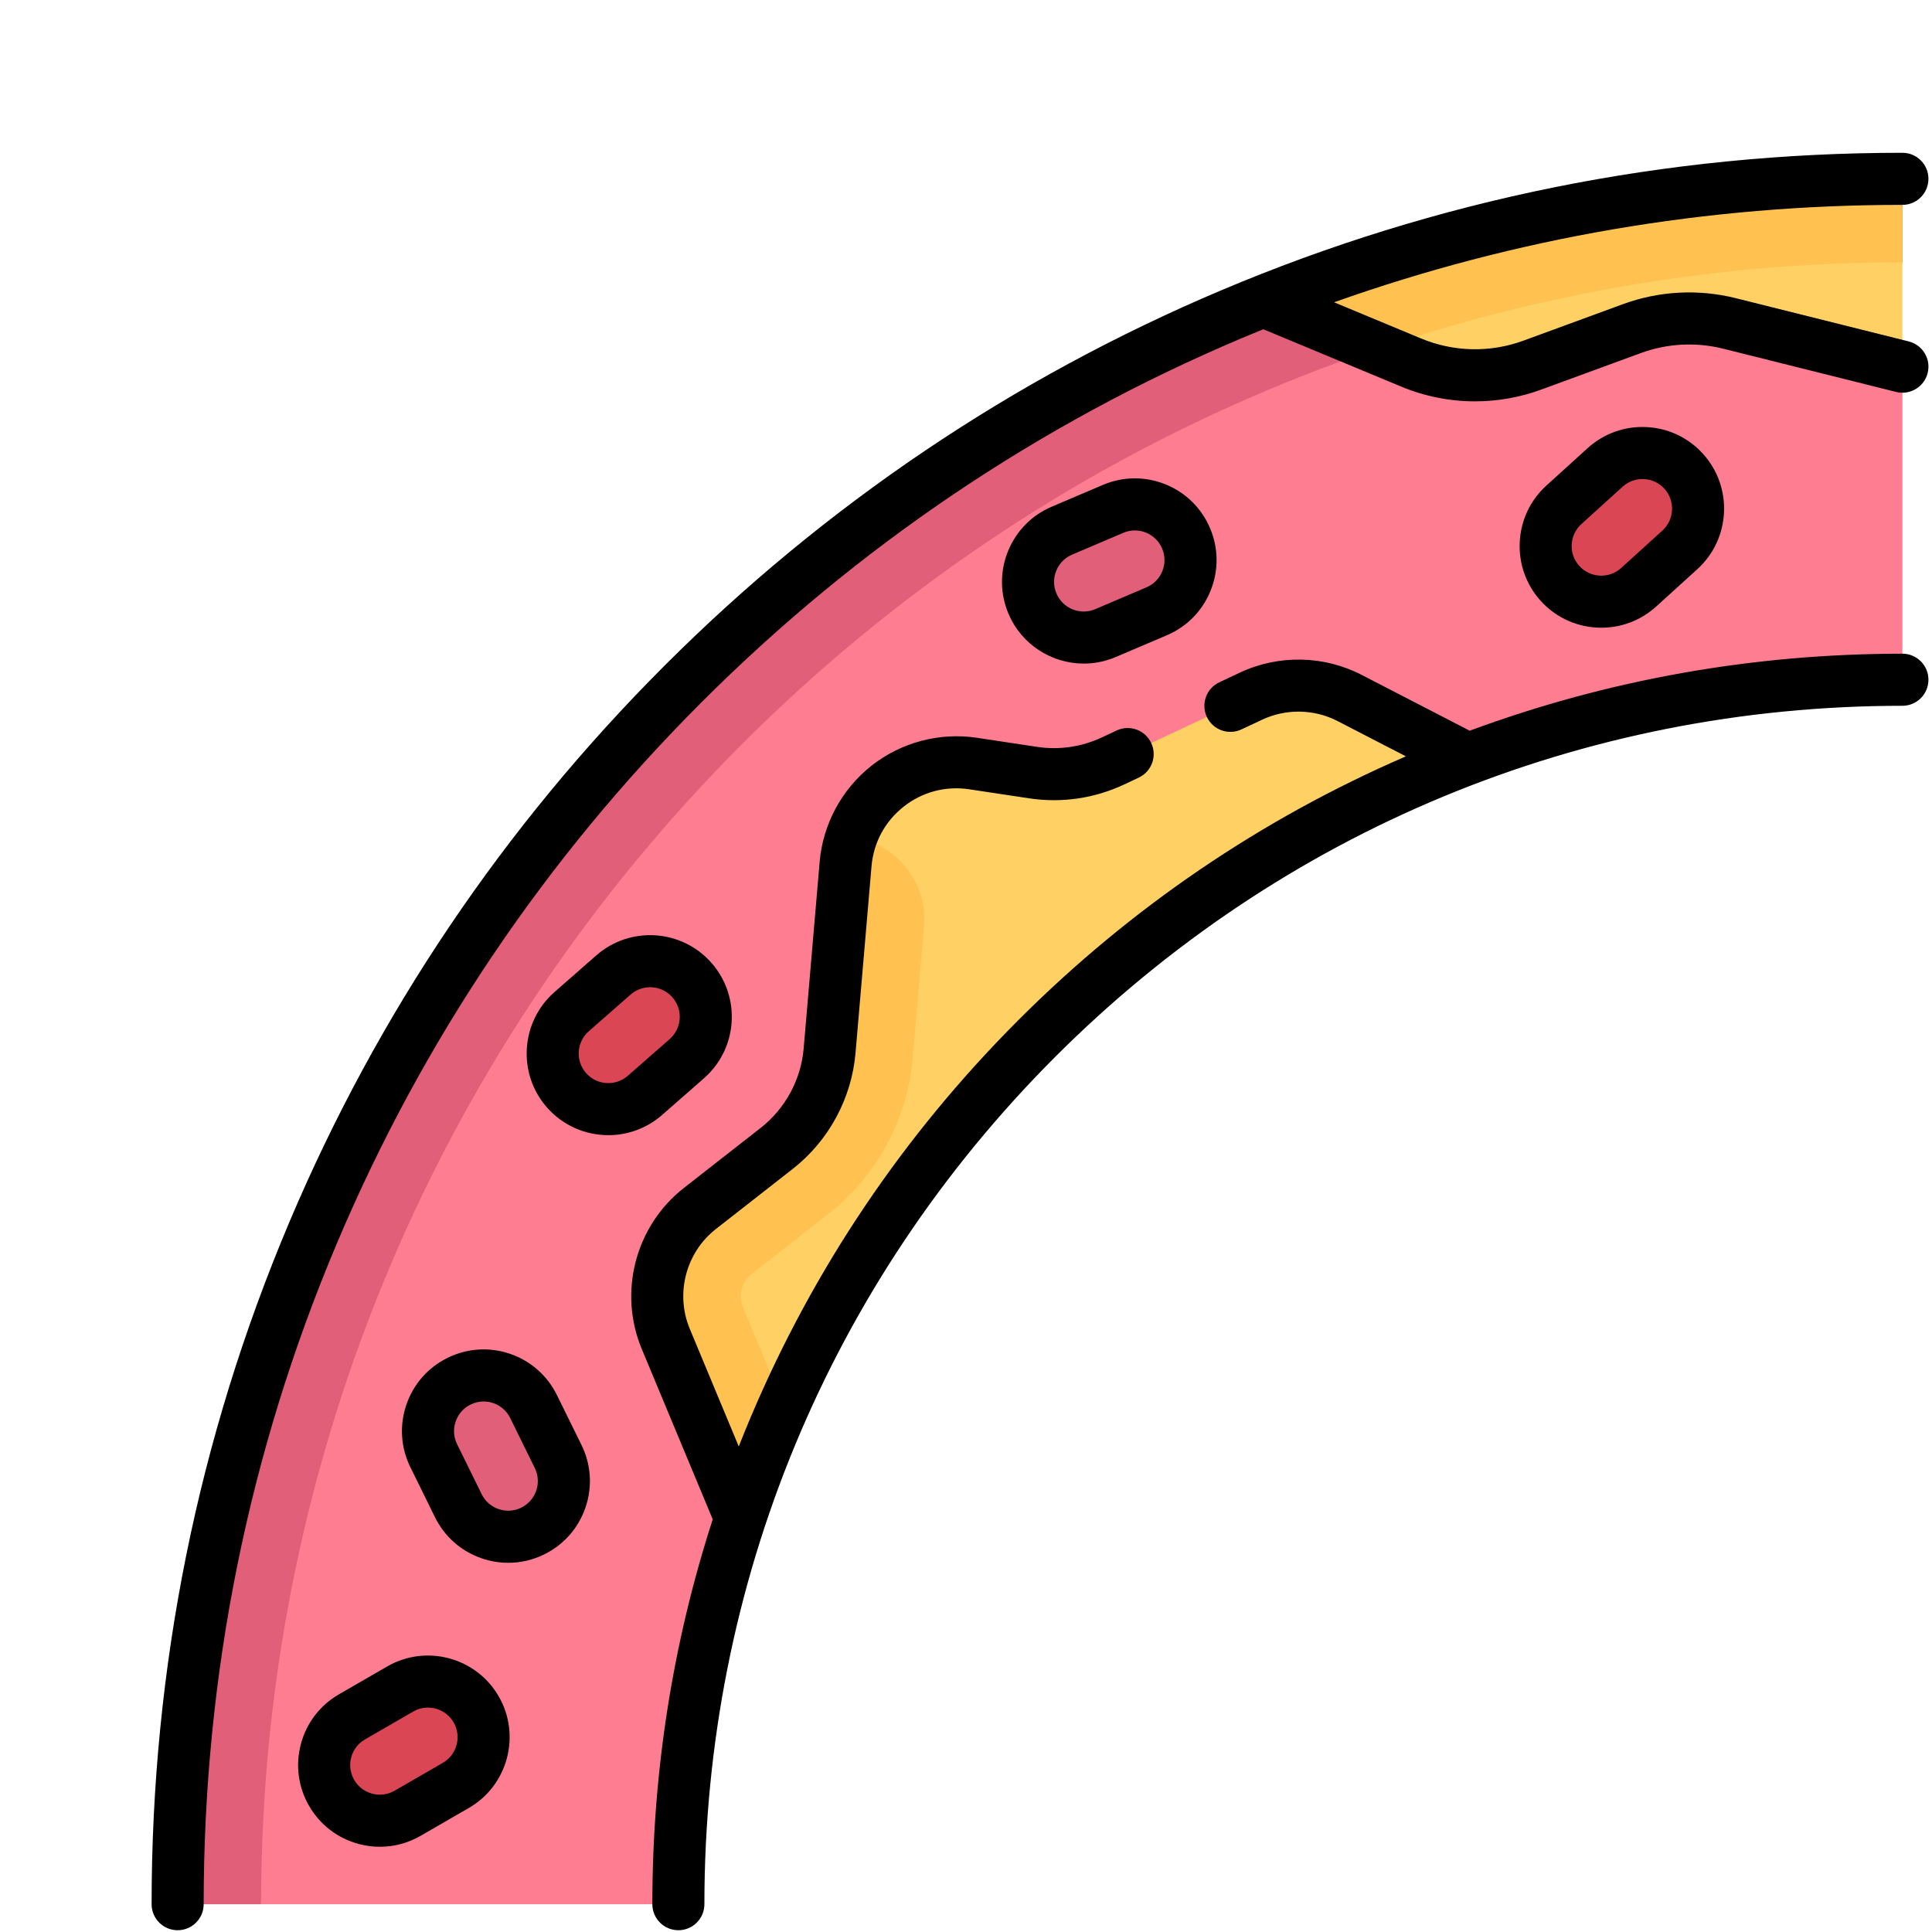 <svg xmlns="http://www.w3.org/2000/svg" xmlns:xlink="http://www.w3.org/1999/xlink" width="500" viewBox="0 0 375 375" height="500" preserveAspectRatio="xMidYMid meet"><defs><clipPath id="0e689c5342"><path d="M 29.262 29.656 L 375 29.656 L 375 374.656 L 29.262 374.656 Z M 29.262 29.656 " clip-rule="nonzero"></path></clipPath><clipPath id="f821545f09"><path d="M 122 126 L 375 126 L 375 374.656 L 122 374.656 Z M 122 126 " clip-rule="nonzero"></path></clipPath></defs><rect x="-37.5" width="450" fill="#ffffff" y="-37.5" height="450" fill-opacity="1"></rect><rect x="-37.5" width="450" fill="#ffffff" y="-37.5" height="450" fill-opacity="1"></rect><rect x="-37.5" width="450" fill="#ffffff" y="-37.5" height="450" fill-opacity="1"></rect><path fill="#ff7d91" d="M 50.676 369.605 L 131.672 369.605 C 131.672 238.344 234.266 131.938 369.258 131.938 L 369.258 71.172 C 369.258 71.172 329.121 48.027 308.52 50.996 C 153.207 73.379 31.715 203.328 50.676 369.605 Z M 50.676 369.605 " fill-opacity="1" fill-rule="nonzero"></path><path fill="#e15f78" d="M 369.238 50.918 L 369.258 50.918 L 369.258 34.711 C 184.363 34.711 34.477 184.648 34.477 369.605 L 50.676 369.605 L 50.676 369.586 C 50.688 193.879 193.594 50.926 369.238 50.918 Z M 369.238 50.918 " fill-opacity="1" fill-rule="nonzero"></path><path fill="#db4655" d="M 64.367 347.996 C 61.387 342.828 63.156 336.223 68.32 333.238 L 77.672 327.84 C 82.84 324.855 89.441 326.625 92.426 331.793 C 95.406 336.961 93.637 343.566 88.473 346.551 L 79.121 351.949 C 73.953 354.934 67.352 353.164 64.367 347.996 Z M 64.367 347.996 " fill-opacity="1" fill-rule="nonzero"></path><path fill="#e15f78" d="M 103.41 297.168 C 98.059 299.801 91.586 297.598 88.953 292.242 L 84.188 282.551 C 81.555 277.195 83.758 270.723 89.109 268.09 C 94.461 265.453 100.934 267.66 103.566 273.012 L 108.332 282.707 C 110.969 288.059 108.762 294.535 103.41 297.168 Z M 103.41 297.168 " fill-opacity="1" fill-rule="nonzero"></path><path fill="#db4655" d="M 109.949 211.609 C 106.02 207.121 106.465 200.297 110.949 196.363 L 119.07 189.242 C 123.555 185.309 130.379 185.758 134.309 190.242 C 138.242 194.73 137.793 201.555 133.309 205.488 L 125.188 212.609 C 120.707 216.543 113.883 216.094 109.949 211.609 Z M 109.949 211.609 " fill-opacity="1" fill-rule="nonzero"></path><path fill="#e15f78" d="M 200.406 117.176 C 198.07 111.684 200.625 105.34 206.113 103.004 L 216.051 98.773 C 221.535 96.434 227.879 98.992 230.215 104.48 C 232.551 109.969 229.996 116.316 224.508 118.652 L 214.574 122.883 C 209.086 125.219 202.742 122.664 200.406 117.176 Z M 200.406 117.176 " fill-opacity="1" fill-rule="nonzero"></path><path fill="#db4655" d="M 302.805 113.246 C 298.801 108.828 299.133 101.996 303.551 97.988 L 311.547 90.73 C 315.965 86.723 322.793 87.055 326.801 91.473 C 330.809 95.891 330.477 102.723 326.059 106.73 L 318.062 113.988 C 313.645 118 306.812 117.668 302.805 113.246 Z M 302.805 113.246 " fill-opacity="1" fill-rule="nonzero"></path><path fill="#ffd064" d="M 129.227 259.887 L 143.512 294.289 C 165.57 226.379 216.945 172.152 284.254 147.082 L 261.941 135.469 C 255.98 132.391 248.93 132.258 242.859 135.109 L 216.023 147.703 C 211.195 149.973 205.801 150.758 200.527 149.961 L 188.867 148.203 C 176.535 146.344 165.191 155.289 164.129 167.723 L 161.023 203.938 C 160.383 211.414 156.664 218.285 150.754 222.91 L 135.859 234.555 C 128.203 240.547 125.488 250.914 129.227 259.887 Z M 129.227 259.887 " fill-opacity="1" fill-rule="nonzero"></path><path fill="#ffd064" d="M 358.273 34.887 C 318.387 36.176 280.297 44.5 245.117 58.562 L 273.906 70.422 C 281.402 73.508 289.785 73.672 297.395 70.883 L 316.711 63.797 C 322.801 61.562 329.426 61.211 335.719 62.785 L 369.258 71.172 L 369.258 50.918 Z M 358.273 34.887 " fill-opacity="1" fill-rule="nonzero"></path><path fill="#ffc250" d="M 267.395 67.738 C 300.203 56.621 334.422 50.918 369.238 50.914 L 369.258 50.914 L 369.258 34.711 C 325.379 34.699 283.512 43.215 245.117 58.562 Z M 267.395 67.738 " fill-opacity="1" fill-rule="nonzero"></path><path fill="#ffc250" d="M 151.934 272.336 L 144.18 253.66 C 143.25 251.418 143.934 248.809 145.848 247.316 L 160.73 235.676 C 170.152 228.305 176.145 217.242 177.164 205.324 L 179.344 179.867 C 179.715 175.555 178.383 171.359 175.598 168.047 C 172.969 164.926 169.332 163 165.312 162.473 C 164.734 164.141 164.285 165.875 164.129 167.723 L 161.023 203.938 C 160.383 211.414 156.664 218.285 150.754 222.91 L 135.859 234.555 C 128.203 240.547 125.488 250.91 129.227 259.887 L 143.512 294.289 C 145.949 286.785 148.801 279.484 151.934 272.336 Z M 151.934 272.336 " fill-opacity="1" fill-rule="nonzero"></path><g clip-path="url(#0e689c5342)"><path fill="#000000" d="M 136.105 136.371 C 166.387 106.078 201.652 82.297 240.914 65.684 C 242.34 65.078 243.773 64.488 245.207 63.906 L 271.922 75.02 C 276.531 76.941 281.414 77.902 286.301 77.902 C 290.656 77.902 295.02 77.137 299.199 75.602 L 318.449 68.543 C 323.613 66.648 329.16 66.352 334.496 67.688 L 368.031 76.074 C 370.738 76.75 373.48 75.105 374.16 72.398 C 374.836 69.688 373.191 66.945 370.48 66.27 L 336.945 57.883 C 329.641 56.055 322.043 56.461 314.973 59.051 L 295.719 66.113 C 289.246 68.488 282.172 68.336 275.805 65.688 L 258.945 58.672 C 294.246 46.121 331.266 39.766 369.258 39.766 C 372.047 39.766 374.309 37.504 374.309 34.711 C 374.309 31.922 372.047 29.656 369.258 29.656 C 323.383 29.656 278.879 38.648 236.977 56.375 C 196.512 73.496 160.168 98.008 128.961 129.227 C 97.754 160.445 73.25 196.797 56.133 237.281 C 38.41 279.195 29.426 323.715 29.426 369.605 C 29.426 372.395 31.688 374.656 34.477 374.656 C 37.27 374.656 39.531 372.395 39.531 369.605 C 39.531 325.074 48.246 281.879 65.438 241.219 C 82.047 201.941 105.82 166.664 136.105 136.371 Z M 136.105 136.371 " fill-opacity="1" fill-rule="nonzero"></path></g><g clip-path="url(#f821545f09)"><path fill="#000000" d="M 369.258 126.883 C 340.293 126.883 312.098 131.914 285.27 141.828 L 264.258 130.977 C 256.957 127.207 248.152 127.039 240.715 130.531 L 236.676 132.43 C 234.148 133.613 233.062 136.625 234.246 139.152 C 235.434 141.676 238.441 142.766 240.965 141.578 L 245.004 139.684 C 249.625 137.516 255.09 137.617 259.625 139.961 L 272.883 146.805 C 244.766 158.984 219.469 176.188 197.688 197.977 C 175.402 220.266 157.91 246.223 145.688 275.125 C 144.898 276.996 144.133 278.871 143.391 280.754 L 133.891 257.945 C 131.035 251.09 133.125 243.109 138.969 238.539 L 153.863 226.891 C 160.855 221.422 165.297 213.215 166.059 204.371 L 169.16 168.152 C 169.555 163.547 171.77 159.434 175.398 156.57 C 179.031 153.707 183.543 152.512 188.113 153.199 L 199.773 154.957 C 206.055 155.906 212.418 154.98 218.168 152.281 L 221.023 150.938 C 223.551 149.754 224.637 146.746 223.453 144.219 C 222.266 141.691 219.258 140.605 216.73 141.789 L 213.875 143.129 C 209.938 144.977 205.582 145.613 201.281 144.965 L 189.621 143.203 C 182.367 142.109 174.902 144.09 169.145 148.633 C 163.383 153.18 159.719 159.977 159.094 167.289 L 155.992 203.508 C 155.473 209.562 152.43 215.184 147.641 218.926 L 132.75 230.574 C 123.332 237.941 119.965 250.793 124.562 261.832 L 138.34 294.906 C 130.566 318.926 126.621 343.965 126.621 369.605 C 126.621 372.395 128.883 374.656 131.672 374.656 C 134.461 374.656 136.723 372.395 136.723 369.605 C 136.723 307.473 160.91 249.059 204.832 205.121 C 248.75 161.188 307.145 136.992 369.258 136.992 C 372.047 136.992 374.309 134.73 374.309 131.938 C 374.309 129.148 372.047 126.883 369.258 126.883 Z M 369.258 126.883 " fill-opacity="1" fill-rule="nonzero"></path></g><path fill="#000000" d="M 75.148 323.461 L 65.793 328.863 C 62.129 330.98 59.504 334.398 58.41 338.492 C 57.312 342.582 57.875 346.855 59.992 350.523 C 62.109 354.191 65.527 356.816 69.617 357.91 C 70.984 358.277 72.367 358.457 73.746 358.457 C 76.492 358.457 79.203 357.738 81.645 356.328 L 91 350.926 C 98.566 346.555 101.172 336.836 96.801 329.266 C 92.43 321.691 82.715 319.09 75.148 323.461 Z M 85.945 342.172 L 76.594 347.574 C 75.266 348.344 73.715 348.547 72.234 348.148 C 70.75 347.75 69.512 346.801 68.742 345.469 C 67.977 344.141 67.773 342.59 68.168 341.105 C 68.566 339.621 69.516 338.383 70.848 337.617 L 80.199 332.215 C 81.102 331.691 82.09 331.445 83.062 331.445 C 85.051 331.445 86.984 332.477 88.051 334.32 C 89.633 337.062 88.691 340.586 85.945 342.172 Z M 85.945 342.172 " fill-opacity="1" fill-rule="nonzero"></path><path fill="#000000" d="M 108.098 270.781 C 106.23 266.98 102.992 264.137 98.984 262.77 C 94.977 261.406 90.676 261.684 86.879 263.555 C 83.078 265.422 80.234 268.66 78.871 272.672 C 77.504 276.68 77.785 280.98 79.652 284.781 L 84.422 294.477 C 86.289 298.273 89.527 301.121 93.535 302.484 C 95.211 303.055 96.938 303.34 98.656 303.34 C 101.051 303.34 103.43 302.789 105.641 301.703 C 109.441 299.832 112.285 296.594 113.648 292.586 C 115.016 288.574 114.738 284.273 112.867 280.473 Z M 104.086 289.328 C 103.59 290.781 102.559 291.953 101.18 292.633 C 99.805 293.312 98.246 293.41 96.793 292.918 C 95.34 292.422 94.164 291.391 93.488 290.012 L 88.719 280.32 C 88.043 278.941 87.941 277.383 88.438 275.93 C 88.93 274.473 89.961 273.301 91.34 272.621 C 92.141 272.227 93.004 272.027 93.871 272.027 C 94.496 272.027 95.121 272.129 95.73 272.336 C 97.184 272.832 98.355 273.863 99.035 275.242 L 103.801 284.934 C 104.48 286.312 104.578 287.875 104.086 289.328 Z M 104.086 289.328 " fill-opacity="1" fill-rule="nonzero"></path><path fill="#000000" d="M 136.641 209.289 C 139.824 206.496 141.73 202.629 142.008 198.406 C 142.285 194.18 140.898 190.098 138.109 186.91 C 132.348 180.336 122.312 179.68 115.738 185.441 L 107.621 192.562 C 101.047 198.328 100.391 208.367 106.152 214.941 C 109.281 218.512 113.668 220.336 118.078 220.336 C 121.789 220.336 125.516 219.043 128.52 216.41 Z M 113.75 208.277 C 111.66 205.895 111.898 202.254 114.281 200.164 L 122.402 193.043 C 124.785 190.953 128.422 191.191 130.512 193.574 C 131.523 194.73 132.027 196.211 131.926 197.742 C 131.824 199.273 131.133 200.676 129.98 201.688 L 121.859 208.809 C 119.477 210.898 115.836 210.66 113.75 208.277 Z M 113.75 208.277 " fill-opacity="1" fill-rule="nonzero"></path><path fill="#000000" d="M 226.203 94.004 C 222.273 92.422 217.965 92.465 214.07 94.121 L 204.133 98.352 C 200.238 100.012 197.223 103.09 195.641 107.02 C 194.059 110.945 194.098 115.258 195.758 119.152 C 198.32 125.18 204.195 128.801 210.363 128.801 C 212.43 128.801 214.531 128.395 216.551 127.535 L 226.488 123.301 C 230.383 121.645 233.398 118.566 234.98 114.637 C 236.562 110.707 236.52 106.398 234.863 102.5 C 233.203 98.605 230.129 95.586 226.203 94.004 Z M 225.609 110.859 C 225.035 112.285 223.941 113.402 222.531 114 L 212.594 118.234 C 211.18 118.836 209.617 118.852 208.195 118.277 C 206.773 117.703 205.656 116.605 205.055 115.195 C 204.453 113.781 204.438 112.219 205.012 110.793 C 205.586 109.371 206.68 108.254 208.094 107.652 L 218.027 103.422 C 219.441 102.82 221.004 102.805 222.426 103.379 C 223.852 103.953 224.969 105.047 225.566 106.461 C 226.168 107.875 226.184 109.438 225.609 110.859 Z M 225.609 110.859 " fill-opacity="1" fill-rule="nonzero"></path><path fill="#000000" d="M 310.812 121.84 C 314.613 121.84 318.426 120.48 321.457 117.734 L 329.453 110.477 C 335.926 104.598 336.414 94.551 330.543 88.078 C 327.699 84.941 323.801 83.098 319.574 82.895 C 315.348 82.688 311.289 84.141 308.152 86.988 L 300.152 94.246 C 293.68 100.121 293.191 110.168 299.062 116.645 C 302.188 120.09 306.492 121.84 310.812 121.84 Z M 306.941 101.73 L 314.941 94.473 C 316.078 93.441 317.551 92.914 319.082 92.988 C 320.613 93.062 322.027 93.73 323.059 94.867 C 325.188 97.215 325.012 100.859 322.664 102.988 L 314.668 110.246 C 312.32 112.375 308.676 112.199 306.547 109.852 C 304.418 107.504 304.594 103.859 306.941 101.73 Z M 306.941 101.73 " fill-opacity="1" fill-rule="nonzero"></path></svg>
